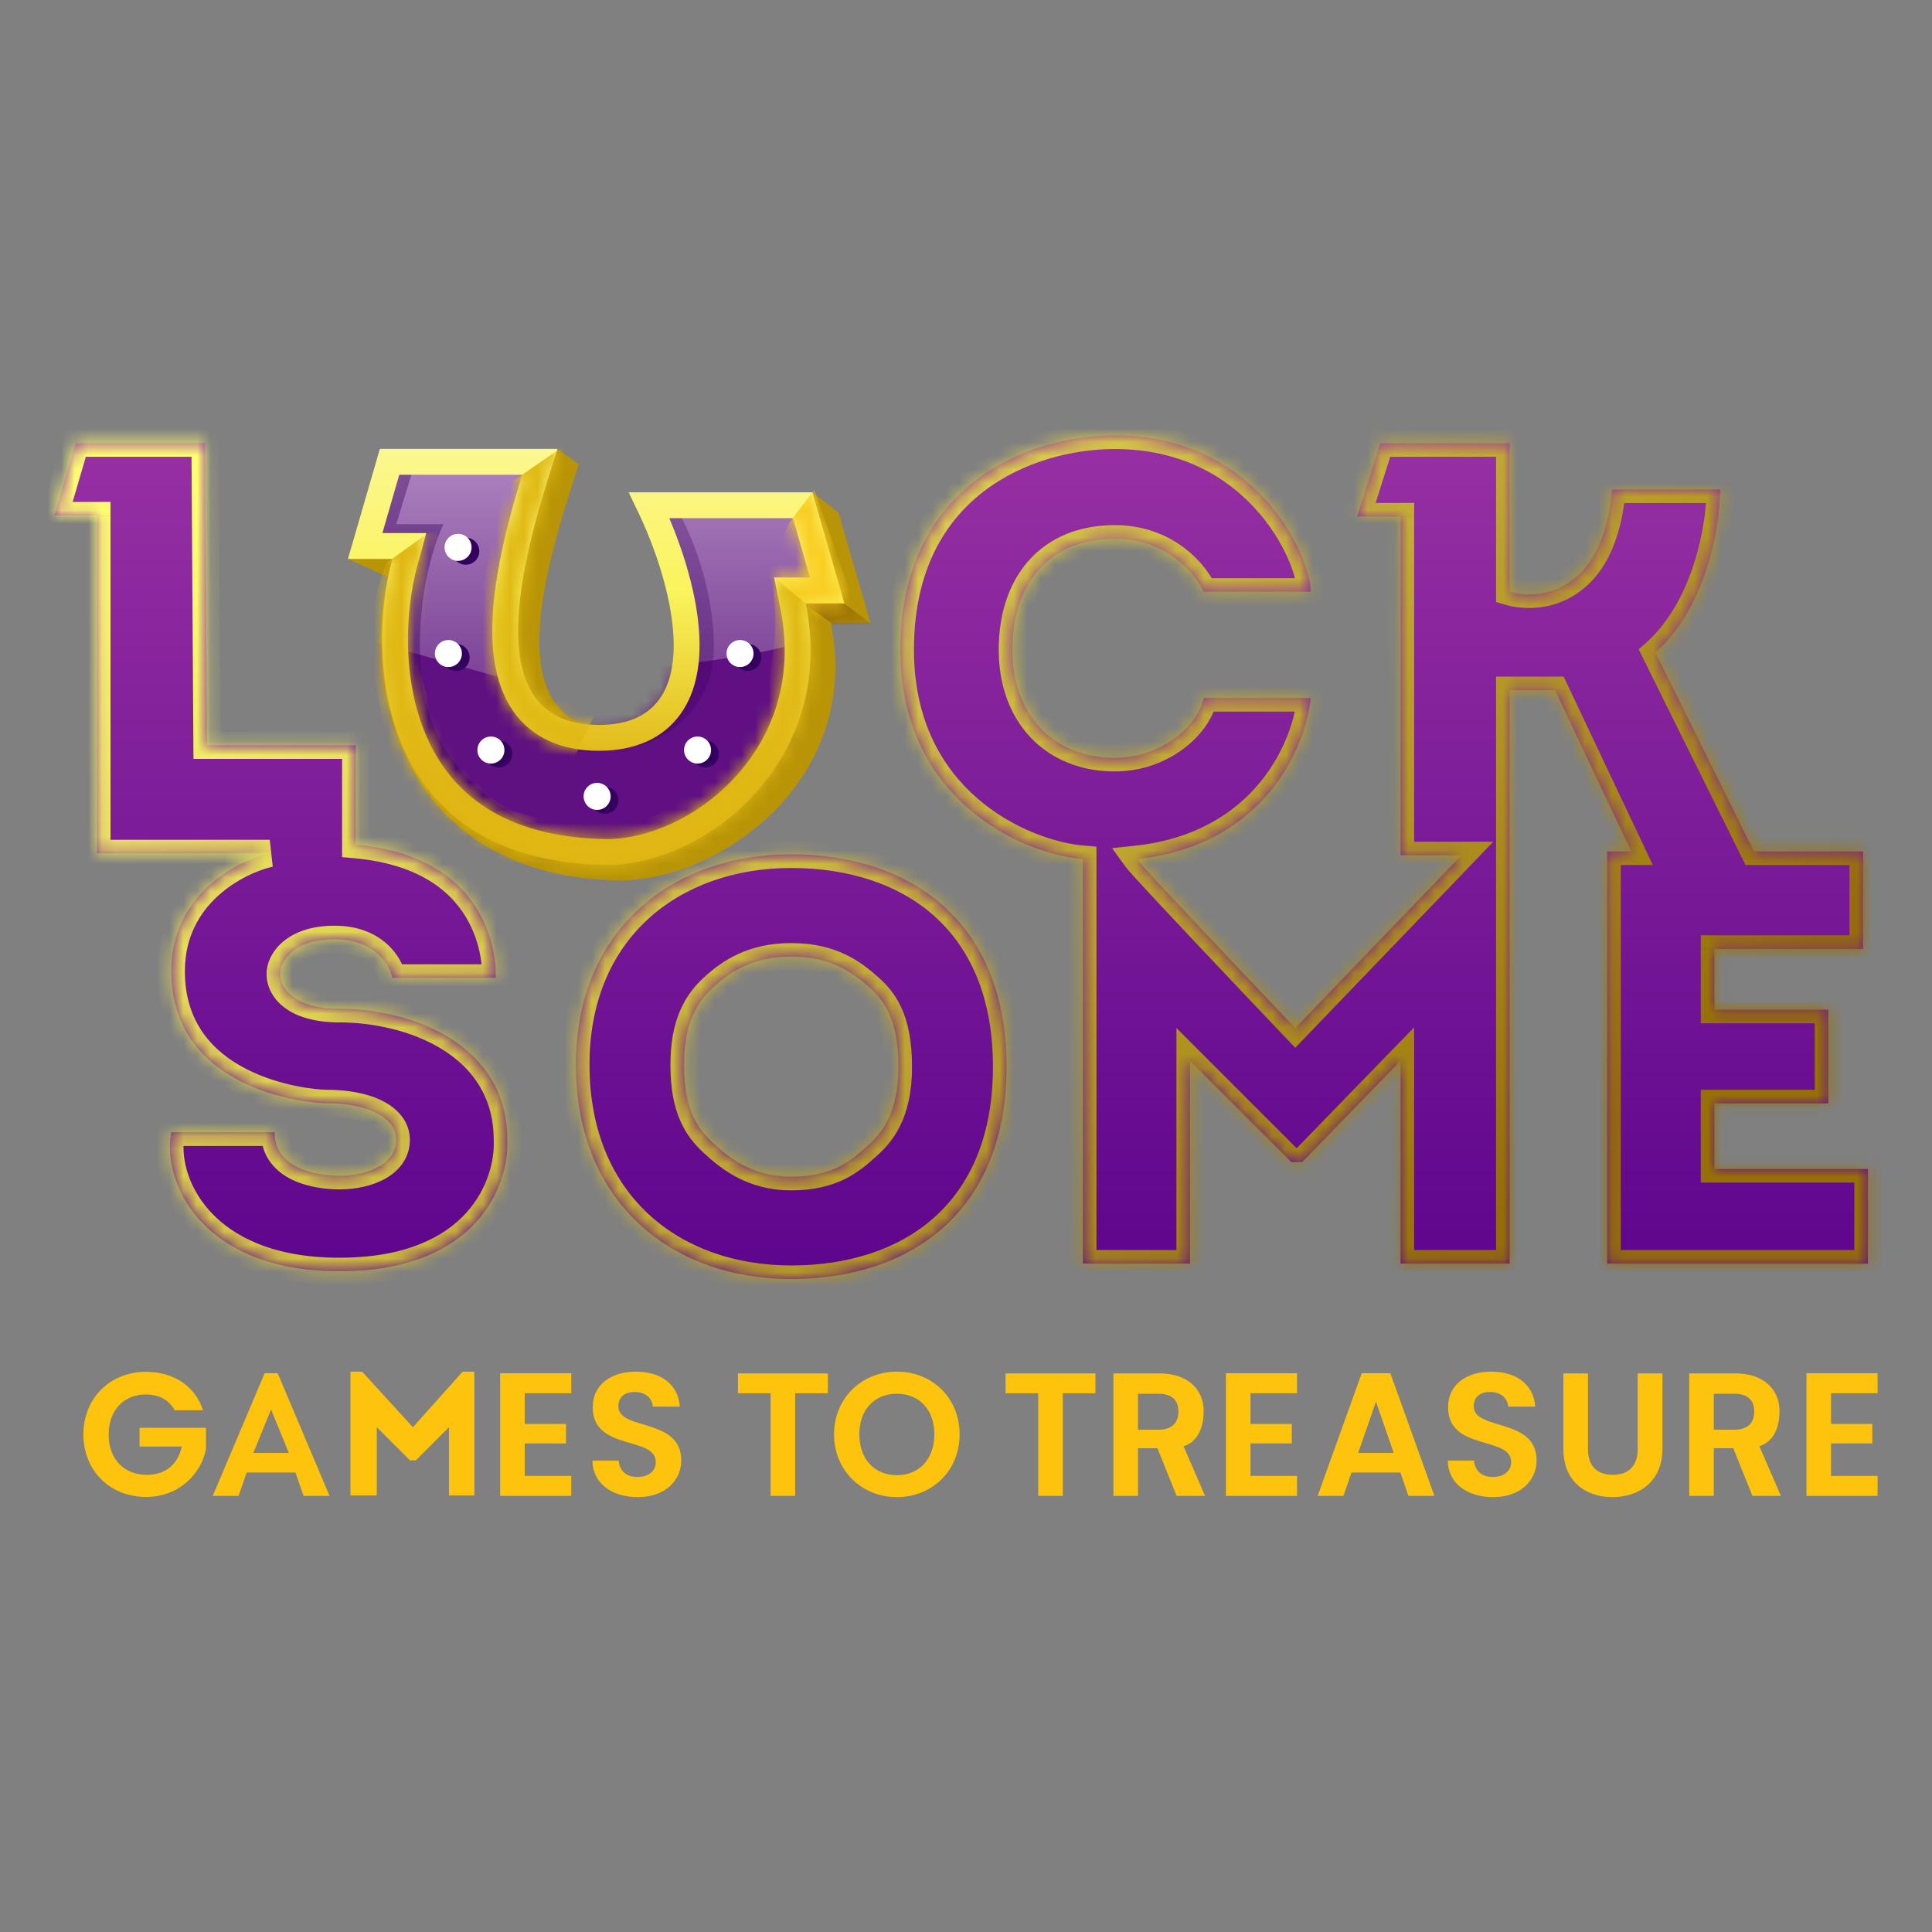 <svg fill="none" height="142" viewBox="0 0 142 142" width="142" xmlns="http://www.w3.org/2000/svg" xmlns:xlink="http://www.w3.org/1999/xlink"><rect x="0" y="0" width="142" height="142" fill="#808080" stroke="none"/><linearGradient id="a" gradientUnits="userSpaceOnUse" x1="70.645" x2="70.645" y1="32" y2="94.004"><stop offset="0" stop-color="#9730a3"/><stop offset="1" stop-color="#5d058d"/></linearGradient><linearGradient id="b" gradientUnits="userSpaceOnUse" x1="26.333" x2="93.334" y1="27.145" y2="103.855"><stop offset="0" stop-color="#ffff71"/><stop offset="1" stop-color="#967005"/></linearGradient><linearGradient id="c" gradientUnits="userSpaceOnUse" x1="43.745" x2="43.745" y1="33.562" y2="62.937"><stop offset="0" stop-color="#ad84bf"/><stop offset="1" stop-color="#570e78"/></linearGradient><linearGradient id="d" gradientUnits="userSpaceOnUse" x1="26.285" x2="61.985" y1="53.568" y2="52.716"><stop offset="0" stop-color="#5f1081"/><stop offset="1" stop-color="#601082"/></linearGradient><linearGradient id="e" gradientUnits="userSpaceOnUse" x1="43.817" x2="43.817" y1="32.994" y2="63.57"><stop offset="0" stop-color="#fcf790"/><stop offset=".34" stop-color="#faf45d"/><stop offset=".79" stop-color="#deb210"/></linearGradient><linearGradient id="f" gradientUnits="userSpaceOnUse" x1="59.076" x2="26.143" y1="50.233" y2="50.375"><stop offset="0" stop-color="#e0b915"/><stop offset="1" stop-color="#e0b714"/></linearGradient><mask id="g" fill="#fff"><path clip-rule="evenodd" d="m88.46 43.493h7.878c0-2.625-3.975-11.493-14.408-11.493-6.388 0-15.756 3.689-15.756 15.749 0 11.067 8.943 15.016 13.414 15.395v29.725h7.878v-14.898l7.452 7.449h.781l7.24-7.449v14.898h8.02v-42.14h3.335l5.607 11.848h-1.774v30.293h19.163v-6.952h-11.285v-4.824h8.375v-6.881h-8.375v-4.469h10.93v-7.165h-8.02l-7.239-14.614c3.804-3.405 4.755-9.412 4.755-11.989h-7.949c-.625 7.548-5.276 8.158-7.523 7.52v-10.925h-9.511l-1.703 5.392h3.194v24.901h4.471l-12.208 12.699c-3.691-3.878-11.186-11.791-11.64-12.415 9.425-1.022 12.444-8.324 12.775-11.847h-7.878c-.355 1.915-2.953 4.398-6.53 4.398-4.471 0-7.523-3.122-7.523-7.946s2.697-8.158 7.523-8.158c3.861 0 5.962 2.601 6.53 3.902zm-82.898-10.925h9.511l.142 22.205h10.93v7.307c10.859.993 10.291 9.79 10.291 9.79h-7.594c-.189-.946-1.306-2.838-4.258-2.838-2.953 0-3.88 1.561-3.975 2.341-.155 1.277 1.065 2.767 4.329 2.767 5.252 0 12.35 2.554 12.35 9.648.142 3.216-2.129 9.648-12.35 9.648-10.22 0-13.059-6.669-12.35-10.216h7.594c0 2.625 2.995 3.192 4.755 3.192 2.2 0 4.188-.922 4.188-2.625s-2.2-2.696-5.11-2.696c-1.633 0-11.427-1.064-11.427-9.719 0-5.619 4.826-8.111 7.239-8.655h-12.704v-24.83h-3.123zm60.47 45.83c0 3.584-1.331 4.982-2.342 5.888-1.146 1.026-2.507 2.199-5.536 2.199-2.795 0-4.504-1.329-5.749-2.483-1.167-1.081-2.106-2.47-2.129-5.657-.022-3.114.963-4.691 2.129-5.764 1.262-1.162 2.942-2.27 5.749-2.27 3.029 0 4.603 1.244 5.749 2.27 1.011.906 2.129 2.233 2.129 5.817zm7.949 0c0 10.69-7.086 15.607-15.827 15.607-8.741 0-15.756-5.559-15.827-15.607-.071-10.049 7.086-15.607 15.827-15.607 8.741 0 15.827 4.917 15.827 15.607z" fill="#fff" fill-rule="evenodd"/></mask><mask id="h" height="33" maskUnits="userSpaceOnUse" width="39" x="25" y="32"><path d="m25.576 41.081 3.904-7.023 11.498-1.064 1.561 1.135c-2.484 7.591-6.246 19.58 3.052 19.58 8.804 0 5.063-11.185 2.129-16.459l11.995-1.064 1.916 1.49 2.342 8.088h-2.91c2.342 11.564-8.162 18.942-15.473 18.942-17.488-.908-18.997-15.134-17.034-22.276z" fill="#b99406"/></mask><mask id="i" height="30" maskUnits="userSpaceOnUse" width="35" x="26" y="33"><path d="m60.779 43.139-2.839.355c.307 1.466.738 5.378 0 9.293-.923 4.895-8.446 9.152-13.201 10.003s-9.511-2.057-13.698-6.952c-3.35-3.916-2.484-12.037-1.632-15.607h-2.697l2.271-6.669h10.93c-.52 2.199-1.746 7.704-2.484 12.131-.923 5.534 2.058 8.371 6.388 8.158 4.33-.213 5.536-3.122 6.459-5.959.738-2.27-1.349-8.466-2.484-11.28h11.072z" fill="url(#c)"/></mask><mask id="j" height="32" maskUnits="userSpaceOnUse" width="38" x="25" y="32"><path d="m58.999 37.136 1.797 6.259h-1.578-1.161l.231 1.138c1.106 5.461-.614 9.966-3.465 13.124-2.876 3.186-6.867 4.961-10.219 4.963-4.094-.052-7.138-1.002-9.386-2.448-2.247-1.446-3.757-3.424-4.726-5.63-1.952-4.448-1.677-9.782-.735-13.209l.33-1.202h-1.246-2.001l1.792-6.188h11.04c-1.157 3.622-2.454 8.188-2.536 12.021-.046 2.142.281 4.208 1.367 5.76 1.13 1.615 2.962 2.508 5.527 2.508 2.432 0 4.175-.832 5.235-2.332 1.02-1.443 1.286-3.34 1.179-5.242-.179-3.205-1.435-6.839-2.727-9.524z" fill="none" stroke="url(#e)" stroke-width="1.9"/></mask><g fill="#fdc30d"><path d="m10.725 100.828c-2.608 0-4.596 1.909-4.596 4.605s1.988 4.592 4.608 4.592c2.401 0 4.041-1.677 4.402-3.509v-1.573h-4.88v1.38h3.098c-.271 1.277-1.162 2.076-2.556 2.076-1.678 0-2.814-1.135-2.814-2.966 0-1.793 1.123-2.941 2.737-2.941.955 0 1.704.4 2.117 1.161h2.078c-.581-1.806-2.182-2.825-4.196-2.825z"/><path d="m22.311 109.947h1.911l-3.814-9.016h-.957l-3.814 9.016h1.898l.594-1.715h3.589zm-1.084-3.16h-2.608l1.304-3.193z"/><path d="m41.988 100.931h-5.228v9.016h5.228v-1.47h-3.421v-2.386h3.034v-1.432h-3.034v-2.258h3.421z"/><path d="m50.072 107.342c0-3.173-4.622-2.167-4.622-3.973 0-.735.529-1.084 1.239-1.058.774.013 1.252.477 1.291 1.071h1.988c-.116-1.625-1.381-2.567-3.227-2.567-1.859 0-3.176.98-3.176 2.605-.013 3.264 4.634 2.09 4.634 4.038 0 .645-.503 1.096-1.355 1.096-.839 0-1.317-.477-1.368-1.199h-1.936c.026 1.702 1.472 2.683 3.343 2.683 2.053 0 3.189-1.277 3.189-2.696z"/><path d="m54.237 102.401h2.401v7.546h1.807v-7.546h2.401v-1.457h-6.609z"/><path d="m70.531 105.42c0-2.696-2.04-4.605-4.609-4.605-2.543 0-4.621 1.909-4.621 4.605 0 2.709 2.078 4.618 4.621 4.618 2.556 0 4.609-1.909 4.609-4.618zm-7.371 0c0-1.832 1.123-2.98 2.763-2.98 1.627 0 2.75 1.148 2.75 2.98 0 1.831-1.123 3.005-2.75 3.005-1.639 0-2.763-1.174-2.763-3.005z"/><path d="m73.906 102.401h2.401v7.546h1.807v-7.546h2.401v-1.457h-6.609z"/><path d="m86.61 103.743c0 .813-.452 1.341-1.459 1.341h-1.51v-2.644h1.51c1.007 0 1.459.503 1.459 1.303zm-4.776-2.799v9.003h1.807v-3.508h1.426l1.414 3.508h2.091l-1.582-3.65c1.105-.323 1.479-1.496 1.479-2.593 0-1.509-1.084-2.76-3.253-2.76z"/><path d="m95.332 100.931h-5.228v9.016h5.228v-1.47h-3.421v-2.386h3.034v-1.432h-3.034v-2.258h3.421z"/><path d="m103.519 109.947h1.91l-3.24-9.016h-2.104l-3.24 9.016h1.898l.594-1.715h3.589zm-1.084-3.16h-2.608l1.304-3.766z"/><path d="m112.94 107.342c0-3.173-4.621-2.167-4.621-3.973 0-.735.529-1.084 1.239-1.058.775.013 1.252.477 1.291 1.071h1.988c-.116-1.625-1.381-2.567-3.227-2.567-1.859 0-3.176.98-3.176 2.605-.013 3.264 4.634 2.09 4.634 4.038 0 .645-.503 1.096-1.355 1.096-.839 0-1.317-.477-1.368-1.199h-1.937c.026 1.702 1.472 2.683 3.344 2.683 2.052 0 3.188-1.277 3.188-2.696z"/><path d="m114.907 106.503c0 2.374 1.627 3.535 3.602 3.535s3.679-1.161 3.679-3.535v-5.559h-1.82v5.572c0 1.238-.672 1.883-1.833 1.883-1.149 0-1.821-.645-1.821-1.883v-5.572h-1.807z"/><path d="m138 100.931h-5.228v9.016h5.228v-1.47h-3.421v-2.386h3.034v-1.432h-3.034v-2.258h3.421z"/><path d="m128.933 103.743c0 .813-.452 1.341-1.459 1.341h-1.51v-2.644h1.51c1.007 0 1.459.503 1.459 1.303zm-4.776-2.799v9.003h1.807v-3.508h1.426l1.414 3.508h2.091l-1.582-3.65c1.155-.394 1.479-1.496 1.479-2.593 0-1.509-1.084-2.76-3.253-2.76z"/><path d="m25.758 109.916h1.936v-5.016l2.438 2.436h.43l2.438-2.436v5.016h1.865v-9.101h-.861l-3.658 4.085-3.729-4.085h-.861z"/></g><path clip-rule="evenodd" d="m88.46 43.493h7.878c0-2.625-3.975-11.493-14.408-11.493-6.388 0-15.756 3.689-15.756 15.749 0 11.067 8.943 15.016 13.414 15.395v29.725h7.878v-14.898l7.452 7.449h.781l7.24-7.449v14.898h8.02v-42.14h3.335l5.607 11.848h-1.774v30.293h19.163v-6.952h-11.285v-4.824h8.375v-6.881h-8.375v-4.469h10.93v-7.165h-8.02l-7.239-14.614c3.804-3.405 4.755-9.412 4.755-11.989h-7.949c-.625 7.548-5.276 8.158-7.523 7.52v-10.925h-9.511l-1.703 5.392h3.194v24.901h4.471l-12.208 12.699c-3.691-3.878-11.186-11.791-11.64-12.415 9.425-1.022 12.444-8.324 12.775-11.847h-7.878c-.355 1.915-2.953 4.398-6.53 4.398-4.471 0-7.523-3.122-7.523-7.946s2.697-8.158 7.523-8.158c3.861 0 5.962 2.601 6.53 3.902zm-82.898-10.925h9.511l.142 22.205h10.93v7.307c10.859.993 10.291 9.79 10.291 9.79h-7.594c-.189-.946-1.306-2.838-4.258-2.838-2.953 0-3.88 1.561-3.975 2.341-.155 1.277 1.065 2.767 4.329 2.767 5.252 0 12.35 2.554 12.35 9.648.142 3.216-2.129 9.648-12.35 9.648-10.22 0-13.059-6.669-12.35-10.216h7.594c0 2.625 2.995 3.192 4.755 3.192 2.2 0 4.188-.922 4.188-2.625s-2.2-2.696-5.11-2.696c-1.633 0-11.427-1.064-11.427-9.719 0-5.619 4.826-8.111 7.239-8.655h-12.704v-24.83h-3.123zm60.47 45.83c0 3.584-1.331 4.982-2.342 5.888-1.146 1.026-2.507 2.199-5.536 2.199-2.795 0-4.504-1.329-5.749-2.483-1.167-1.081-2.106-2.47-2.129-5.657-.022-3.114.963-4.691 2.129-5.764 1.262-1.162 2.942-2.27 5.749-2.27 3.029 0 4.603 1.244 5.749 2.27 1.011.906 2.129 2.233 2.129 5.817zm7.949 0c0 10.69-7.086 15.607-15.827 15.607-8.741 0-15.756-5.559-15.827-15.607-.071-10.049 7.086-15.607 15.827-15.607 8.741 0 15.827 4.917 15.827 15.607z" fill="url(#a)" fill-rule="evenodd"/><path d="m96.338 43.493v1h1v-1zm-7.878 0-.916.4.262.6h.655zm-8.872 19.651h1v-.919l-.916-.077zm0 29.725h-1v1h1zm7.878 0v1h1v-1zm0-14.898.707-.707-1.707-1.706v2.413zm7.452 7.449-.707.707.293.293h.414zm.781 0v1h.423l.295-.303zm7.24-7.449h1v-2.464l-1.718 1.767zm0 14.898h-1v1h1zm8.02 0v1h1v-1zm0-42.14v-1h-1v1zm3.335 0 .904-.428-.27-.572h-.634zm5.607 11.848v1h1.58l-.676-1.428zm-1.774 0v-1h-1v1zm0 30.293h-1v1h1zm19.163 0v1h1v-1zm0-6.952h1v-1h-1zm-11.285 0h-1v1h1zm0-4.824v-1h-1v1zm8.375 0v1h1v-1zm0-6.881h1v-1h-1zm-8.375 0h-1v1h1zm0-4.469v-1h-1v1zm10.93 0v1h1v-1zm0-7.165h1v-1h-1zm-8.02 0-.896.444.276.556h.62zm-7.239-14.614-.667-.745-.567.507.338.682zm4.755-11.989h1v-1h-1zm-7.949 0v-1h-.921l-.076.917zm-7.523 7.52h-1v.755l.726.206zm0-10.925h1v-1h-1zm-9.511 0v-1h-.733l-.22.699zm-1.703 5.392-.954-.301-.411 1.301h1.365zm3.194 0h1v-1h-1zm0 24.901h-1v1h1zm4.471 0 .721.693 1.627-1.693h-2.348zm-12.208 12.699-.724.689.721.757.725-.754zm-11.64-12.415-.108-.994-1.717.186 1.016 1.397zm12.775-11.847.996.093.103-1.093h-1.098zm-7.878 0v-1h-.832l-.152.818zm-73.388-18.729 1-.006-.006-.994h-.994zm-9.511 0v-1h-.749l-.211.718zm9.653 22.205-1 .006.006.994h.994zm10.93 0h1v-1h-1zm0 7.307h-1v.913l.909.083zm10.291 9.79v1h.938l.06-.936zm-7.594 0-.981.196.161.804h.82zm-8.233-.497.993.12zm16.679 12.415h-1v.022l.001.022zm-24.699-.568v-1h-.82l-.161.804zm7.594 0h1v-1h-1zm-.355-20.503.22.976-.22-1.976zm-12.704 0h-1v1h1zm0-24.83h1v-1h-1zm-3.123 0-.96-.282-.376 1.282h1.336zm59.69 46.397.667.745zm2.342-5.888h1zm-13.627 5.604-.68.734zm-2.129-5.657 1-.007zm2.129-5.764.677.736zm11.498 0-.667.745zm10.078 5.817h-1zm-31.654 0 1-.007zm54.011-35.904h-7.878v2h7.878zm-14.408-9.493c4.899 0 8.241 2.07 10.374 4.432 1.073 1.189 1.84 2.453 2.336 3.565.507 1.135.697 2.036.697 2.496h2c0-.852-.306-2.045-.871-3.311-.575-1.289-1.454-2.734-2.678-4.09-2.463-2.728-6.324-5.092-11.859-5.092zm-14.756 14.749c0-5.735 2.21-9.374 5.095-11.606 2.926-2.264 6.634-3.143 9.662-3.143v-2c-3.36 0-7.53.966-10.885 3.561-3.396 2.628-5.871 6.863-5.871 13.188zm12.498 14.398c-2.043-.173-5.192-1.181-7.814-3.449-2.587-2.238-4.685-5.721-4.685-10.949h-2c0 5.839 2.374 9.864 5.376 12.462 2.968 2.568 6.526 3.724 8.954 3.929zm.916 30.721v-29.725h-2v29.725zm6.878-1h-7.878v2h7.878zm-1-13.898v14.898h2v-14.898zm9.159 6.742-7.452-7.449-1.414 1.415 7.452 7.449zm.074-.293h-.781v2h.781zm6.522-7.146-7.239 7.449 1.434 1.394 7.24-7.449zm1.718 15.595v-14.898h-2v14.898zm7.02-1h-8.02v2h8.02zm-1-41.14v42.14h2v-42.14zm4.335-1h-3.335v2h3.335zm6.511 12.42-5.607-11.848-1.807.856 5.607 11.848zm-2.678 1.428h1.774v-2h-1.774zm1 29.293v-30.293h-2v30.293zm18.163-1h-19.163v2h19.163zm-1-5.952v6.952h2v-6.952zm-10.285 1h11.285v-2h-11.285zm-1-5.824v4.824h2v-4.824zm9.375-1h-8.375v2h8.375zm-1-5.881v6.881h2v-6.881zm-7.375 1h8.375v-2h-8.375zm-1-5.469v4.469h2v-4.469zm11.93-1h-10.93v2h10.93zm-1-6.165v7.165h2v-7.165zm-7.02 1h8.02v-2h-8.02zm-8.135-15.17 7.239 14.614 1.792-.888-7.239-14.614zm4.651-12.433c0 1.19-.223 3.234-.904 5.382-.683 2.152-1.797 4.321-3.518 5.862l1.334 1.49c2.083-1.864 3.346-4.401 4.09-6.748.746-2.351.998-4.599.998-5.987zm-6.949 1h7.949v-2h-7.949zm-7.797 7.482c1.34.381 3.382.393 5.199-.82 1.851-1.236 3.266-3.604 3.595-7.579l-1.994-.165c-.295 3.573-1.518 5.284-2.711 6.081-1.227.819-2.634.817-3.542.56zm-.726-11.887v10.925h2v-10.925zm-8.511 1h9.511v-2h-9.511zm-.75 4.693 1.704-5.392-1.907-.603-1.704 5.392zm2.241-1.301h-3.194v2h3.194zm1 25.901v-24.901h-2v24.901zm3.471-1h-4.471v2h4.471zm-11.487 14.392 12.208-12.699-1.442-1.386-12.208 12.699zm-13.169-12.52c.095.13.304.368.545.635.26.289.608.668 1.021 1.114.827.893 1.924 2.064 3.121 3.335 2.393 2.543 5.191 5.492 7.037 7.432l1.449-1.379c-1.845-1.938-4.64-4.885-7.03-7.424-1.195-1.27-2.288-2.436-3.109-3.323-.411-.444-.752-.816-1.003-1.094-.126-.14-.227-.253-.301-.339-.083-.096-.112-.133-.112-.133zm12.588-12.529c-.302 3.21-3.078 9.992-11.888 10.947l.215 1.988c10.041-1.088 13.303-8.912 13.663-12.748zm-6.883 1.094h7.878v-2h-7.878zm-6.53 4.398c2.024 0 3.776-.703 5.075-1.682 1.275-.961 2.202-2.26 2.438-3.534l-1.967-.364c-.119.641-.668 1.542-1.675 2.301-.982.741-2.318 1.279-3.871 1.279zm-8.523-8.946c0 2.625.834 4.873 2.362 6.473 1.532 1.603 3.685 2.473 6.161 2.473v-2c-1.995 0-3.603-.691-4.715-1.855-1.115-1.167-1.808-2.892-1.808-5.091zm8.523-9.158c-2.658 0-4.826.927-6.319 2.606-1.479 1.663-2.205 3.962-2.205 6.553h2c0-2.233.623-4.014 1.699-5.224 1.062-1.194 2.655-1.935 4.824-1.935zm7.446 4.502c-.683-1.564-3.087-4.502-7.446-4.502v2c3.364 0 5.16 2.264 5.613 3.302zm-74.304-11.525h-9.511v2h9.511zm1.142 23.199-.142-22.205-2.0.013.142 22.205zm9.93-.994h-10.93v2h10.93zm1 8.307v-7.307h-2v7.307zm9.291 9.79c.998.064.998.064.998.063 0-0.0 0-.001 0-.002 0-.001 0-.002 0-.004 0-.003 0-.006.001-.01 0-.007.001-.017.001-.029.001-.024.002-.055.003-.095.002-.079.003-.19-.001-.328-.006-.275-.029-.661-.093-1.124-.128-.922-.423-2.17-1.097-3.459-1.38-2.638-4.261-5.274-10.013-5.8l-.182 1.992c5.108.467 7.372 2.727 8.423 4.735.541 1.035.783 2.048.888 2.806.052.378.07.687.075.896.002.105.002.184.001.234-.001.025-.001.043-.002.053-0.0.005-0.0.008-0.0.009 0 0 0 0 0-0 0-0 0-.001 0-.001 0-0 0-.001 0-.001 0-.001 0-.001.998.063zm-7.594 1h7.594v-2h-7.594zm-4.258-2.838c2.417 0 3.17 1.495 3.278 2.034l1.961-.392c-.271-1.353-1.751-3.642-5.239-3.642zm-2.982 1.462c.023-.188.438-1.462 2.982-1.462v-2c-3.361 0-4.801 1.848-4.967 3.221zm3.337 1.646c-1.495 0-2.376-.343-2.838-.698-.444-.34-.529-.698-.498-.948l-1.986-.241c-.124 1.026.323 2.052 1.266 2.776.924.709 2.286 1.111 4.056 1.111zm13.35 10.648c0-3.948-2.002-6.655-4.674-8.332-2.63-1.65-5.914-2.317-8.676-2.317v2c2.491 0 5.381.61 7.613 2.011 2.191 1.374 3.737 3.491 3.737 6.637zm-13.35 10.648c5.332 0 8.747-1.687 10.801-3.945 2.028-2.231 2.629-4.911 2.548-6.747l-1.998.088c.061 1.38-.403 3.524-2.03 5.313-1.601 1.761-4.433 3.291-9.321 3.291zm-13.33-11.412c-.421 2.104.218 4.974 2.313 7.303 2.123 2.36 5.679 4.109 11.017 4.109v-2c-4.882 0-7.856-1.585-9.53-3.446-1.702-1.892-2.128-4.13-1.839-5.573zm8.575-.804h-7.594v2h7.594zm4.755 3.192c-.804 0-1.823-.134-2.601-.512-.73-.354-1.154-.857-1.154-1.681h-2c0 1.801 1.074 2.895 2.281 3.48 1.159.562 2.518.712 3.474.712zm3.188-1.625c0 .391-.205.761-.767 1.084-.58.333-1.442.541-2.421.541v2c1.221 0 2.453-.253 3.417-.807.982-.564 1.77-1.507 1.77-2.818zm-4.11-1.696c1.36 0 2.468.235 3.196.602.722.364.914.758.914 1.094h2c0-1.367-.907-2.321-2.013-2.879-1.1-.555-2.547-.817-4.097-.817zm-12.427-10.719c0 4.809 2.765 7.532 5.648 8.997 2.831 1.438 5.854 1.722 6.779 1.722v-2c-.707 0-3.398-.248-5.873-1.506-2.422-1.231-4.554-3.368-4.554-7.214zm8.02-9.631c-1.353.305-3.328 1.137-4.983 2.666-1.679 1.551-3.036 3.833-3.036 6.965h2c0-2.487 1.056-4.26 2.393-5.496 1.361-1.258 3.006-1.944 4.066-2.183zm-12.485 1.976h12.704v-2h-12.704zm-1-25.83v24.83h2v-24.83zm-2.123 1h3.123v-2h-3.123zm.602-6.602-1.561 5.321 1.919.563 1.561-5.321zm59.755 52.745c.541-.485 1.234-1.159 1.776-2.235.541-1.074.899-2.479.899-4.399h-2c0 1.665-.308 2.751-.685 3.498-.376.747-.854 1.224-1.325 1.645zm-6.203 2.454c1.652 0 2.902-.322 3.913-.816.998-.488 1.715-1.123 2.29-1.638l-1.334-1.49c-.571.511-1.108.976-1.834 1.331-.713.349-1.658.613-3.035.613zm-6.429-2.749c1.313 1.217 3.258 2.749 6.429 2.749v-2c-2.42 0-3.893-1.126-5.069-2.216zm-2.449-6.384c.012 1.69.267 2.975.719 4.011.455 1.046 1.082 1.772 1.731 2.373l1.359-1.467c-.518-.48-.945-.989-1.256-1.705-.316-.726-.542-1.728-.552-3.227zm2.451-6.507c-1.382 1.273-2.475 3.124-2.451 6.507l2-.014c-.02-2.845.857-4.147 1.806-5.022zm6.427-2.534c-3.131 0-5.042 1.259-6.427 2.534l1.355 1.471c1.139-1.049 2.589-2.006 5.072-2.006zm6.416 2.525c-1.233-1.104-3.037-2.525-6.416-2.525v2c2.678 0 4.022 1.066 5.082 2.015zm2.462 6.562c0-1.895-.295-3.272-.775-4.327-.485-1.067-1.126-1.733-1.687-2.235l-1.334 1.49c.45.403.874.854 1.201 1.573.332.731.596 1.81.596 3.499zm-8.878 16.607c4.549 0 8.766-1.28 11.859-4.05 3.111-2.786 4.968-6.978 4.968-12.557h-2c0 5.111-1.685 8.723-4.303 11.068-2.636 2.361-6.332 3.54-10.524 3.54zm-16.827-16.6c.037 5.269 1.903 9.445 4.982 12.298 3.069 2.844 7.265 4.302 11.845 4.302v-2c-4.161 0-7.844-1.322-10.485-3.769-2.631-2.438-4.308-6.066-4.342-10.845zm16.827-16.614c-4.578 0-8.808 1.457-11.896 4.3-3.1 2.855-4.969 7.036-4.931 12.315l2-.014c-.034-4.77 1.641-8.393 4.287-10.829 2.659-2.449 6.378-3.771 10.541-3.771zm16.827 16.608c0-5.579-1.858-9.771-4.968-12.557-3.093-2.77-7.31-4.05-11.859-4.05v2c4.192 0 7.888 1.179 10.524 3.54 2.618 2.345 4.303 5.957 4.303 11.068z" fill="url(#b)" mask="url(#g)"/><path d="m25.576 41.081 3.904-7.023 11.498-1.064 1.561 1.135c-2.484 7.591-6.246 19.58 3.052 19.58 8.804 0 5.063-11.185 2.129-16.459l11.995-1.064 1.916 1.49 2.342 8.088h-2.91c2.342 11.564-8.162 18.942-15.473 18.942-16.608-.213-18.997-15.134-17.034-22.276z" fill="#b99406"/><g mask="url(#h)"><path d="m61.276 45.906-2.342-1.632 2.342-.497 2.839 2.128z" fill="#9d7203"/></g><path d="m60.779 43.139-2.839.355c.307 1.466.738 5.378 0 9.293-.923 4.895-8.446 9.152-13.201 10.003s-9.511-2.057-13.698-6.952c-3.35-3.916-2.484-12.037-1.632-15.607h-2.697l2.271-6.669h10.93c-.52 2.199-1.746 7.704-2.484 12.131-.923 5.534 2.058 8.371 6.388 8.158 4.33-.213 5.536-3.122 6.459-5.959.738-2.27-1.349-8.466-2.484-11.28h11.072z" fill="url(#c)"/><g mask="url(#i)"><path d="m38.067 50.162-11.782-3.334c.379 1.726 2.001 6.527 5.465 11.918 4.33 6.74 15.26 5.037 22.996 1.206 7.736-3.831 7.381-14.827 4.897-13.124-1.987 1.362-15.212 2.79-21.576 3.334z" fill="url(#d)"/><path d="m26.568 40.089 2.271-5.959h1.633l-1.349 4.399h3.478s-2.028 3.902-1.703 10.429c.497 10.003 10.623 13.314 15.827 13.692-2.484-.047-8.773-.951-14.053-4.186s-4.093-13.597-2.839-18.374z" fill="#37005c" fill-opacity=".4"/></g><path d="m51.978 50.376c1.108-2.505.284-8.513-2.2-12.912h-2.271c1.112 2.199 3.293 7.562 3.123 11.422-.213 4.824-7.949 5.604-5.891 6.03 2.058.426 5.607-.851 7.239-4.54z" fill="#39005d" fill-opacity=".3"/><path d="m58.999 37.136 1.797 6.259h-1.578-1.161l.231 1.138c1.106 5.461-.614 9.966-3.465 13.124-2.876 3.186-6.867 4.961-10.219 4.963-4.094-.052-7.138-1.002-9.386-2.448-2.247-1.446-3.757-3.424-4.726-5.63-1.952-4.448-1.677-9.782-.735-13.209l.33-1.202h-1.246-2.001l1.792-6.188h11.04c-1.157 3.622-2.454 8.188-2.536 12.021-.046 2.142.281 4.208 1.367 5.76 1.13 1.615 2.962 2.508 5.527 2.508 2.432 0 4.175-.832 5.235-2.332 1.02-1.443 1.286-3.34 1.179-5.242-.179-3.205-1.435-6.839-2.727-9.524z" stroke="url(#e)" stroke-width="1.9"/><circle cx="34.235" cy="40.514" fill="#33005f" r=".993"/><circle cx="33.667" cy="40.23" fill="#fff" r=".993"/><circle cx="33.525" cy="48.317" fill="#33005f" r=".993"/><circle cx="32.956" cy="48.034" fill="#fff" r=".993"/><circle cx="36.648" cy="55.412" fill="#33005f" r=".993"/><circle cx="36.081" cy="55.128" fill="#fff" r=".993"/><circle cx="44.456" cy="58.817" fill="#33005f" r=".993"/><circle cx="43.888" cy="58.533" fill="#fff" r=".993"/><circle cx="51.837" cy="55.412" fill="#33005f" r=".993"/><circle cx="51.269" cy="55.128" fill="#fff" r=".993"/><circle cx="54.96" cy="48.317" fill="#33005f" r=".993"/><circle cx="54.392" cy="48.034" fill="#fff" r=".993"/><g mask="url(#j)"><path d="m37.216 35.69 4.33-2.98 2.555 18.942-2.058 4.399c-.52.331-1.931.908-3.407.568-1.845-.426-2.697-5.604-3.478-8.158-.625-2.043 1.112-9.364 2.058-12.77z" fill="#e0ba14"/><path d="m57.94 38.527 1.916-2.554 3.123 9.01-3.123.638-3.478-3.334z" fill="#f9ce23"/><path d="m56.663 42.216 2.697 2.27c.473.615 1.519 2.299 1.916 4.115.497 2.27-1.774 6.598-4.4 10.216-2.626 3.618-9.298 5.959-12.279 6.101-2.981.142-10.859-2.412-13.414-4.753-2.555-2.341-3.762-10.712-4.045-12.841-.227-1.703.757-4.682 1.278-5.959l3.052-2.199c.26-.047.767-.043.71.355-.071.497-.426 3.547-1.278 7.449-.852 3.902 2.555 7.023 4.258 10.5s9.156 3.05 11.569 2.909 6.317-4.824 8.73-8.442c1.931-2.894 1.609-7.686 1.207-9.719z" fill="url(#f)"/></g></svg>
